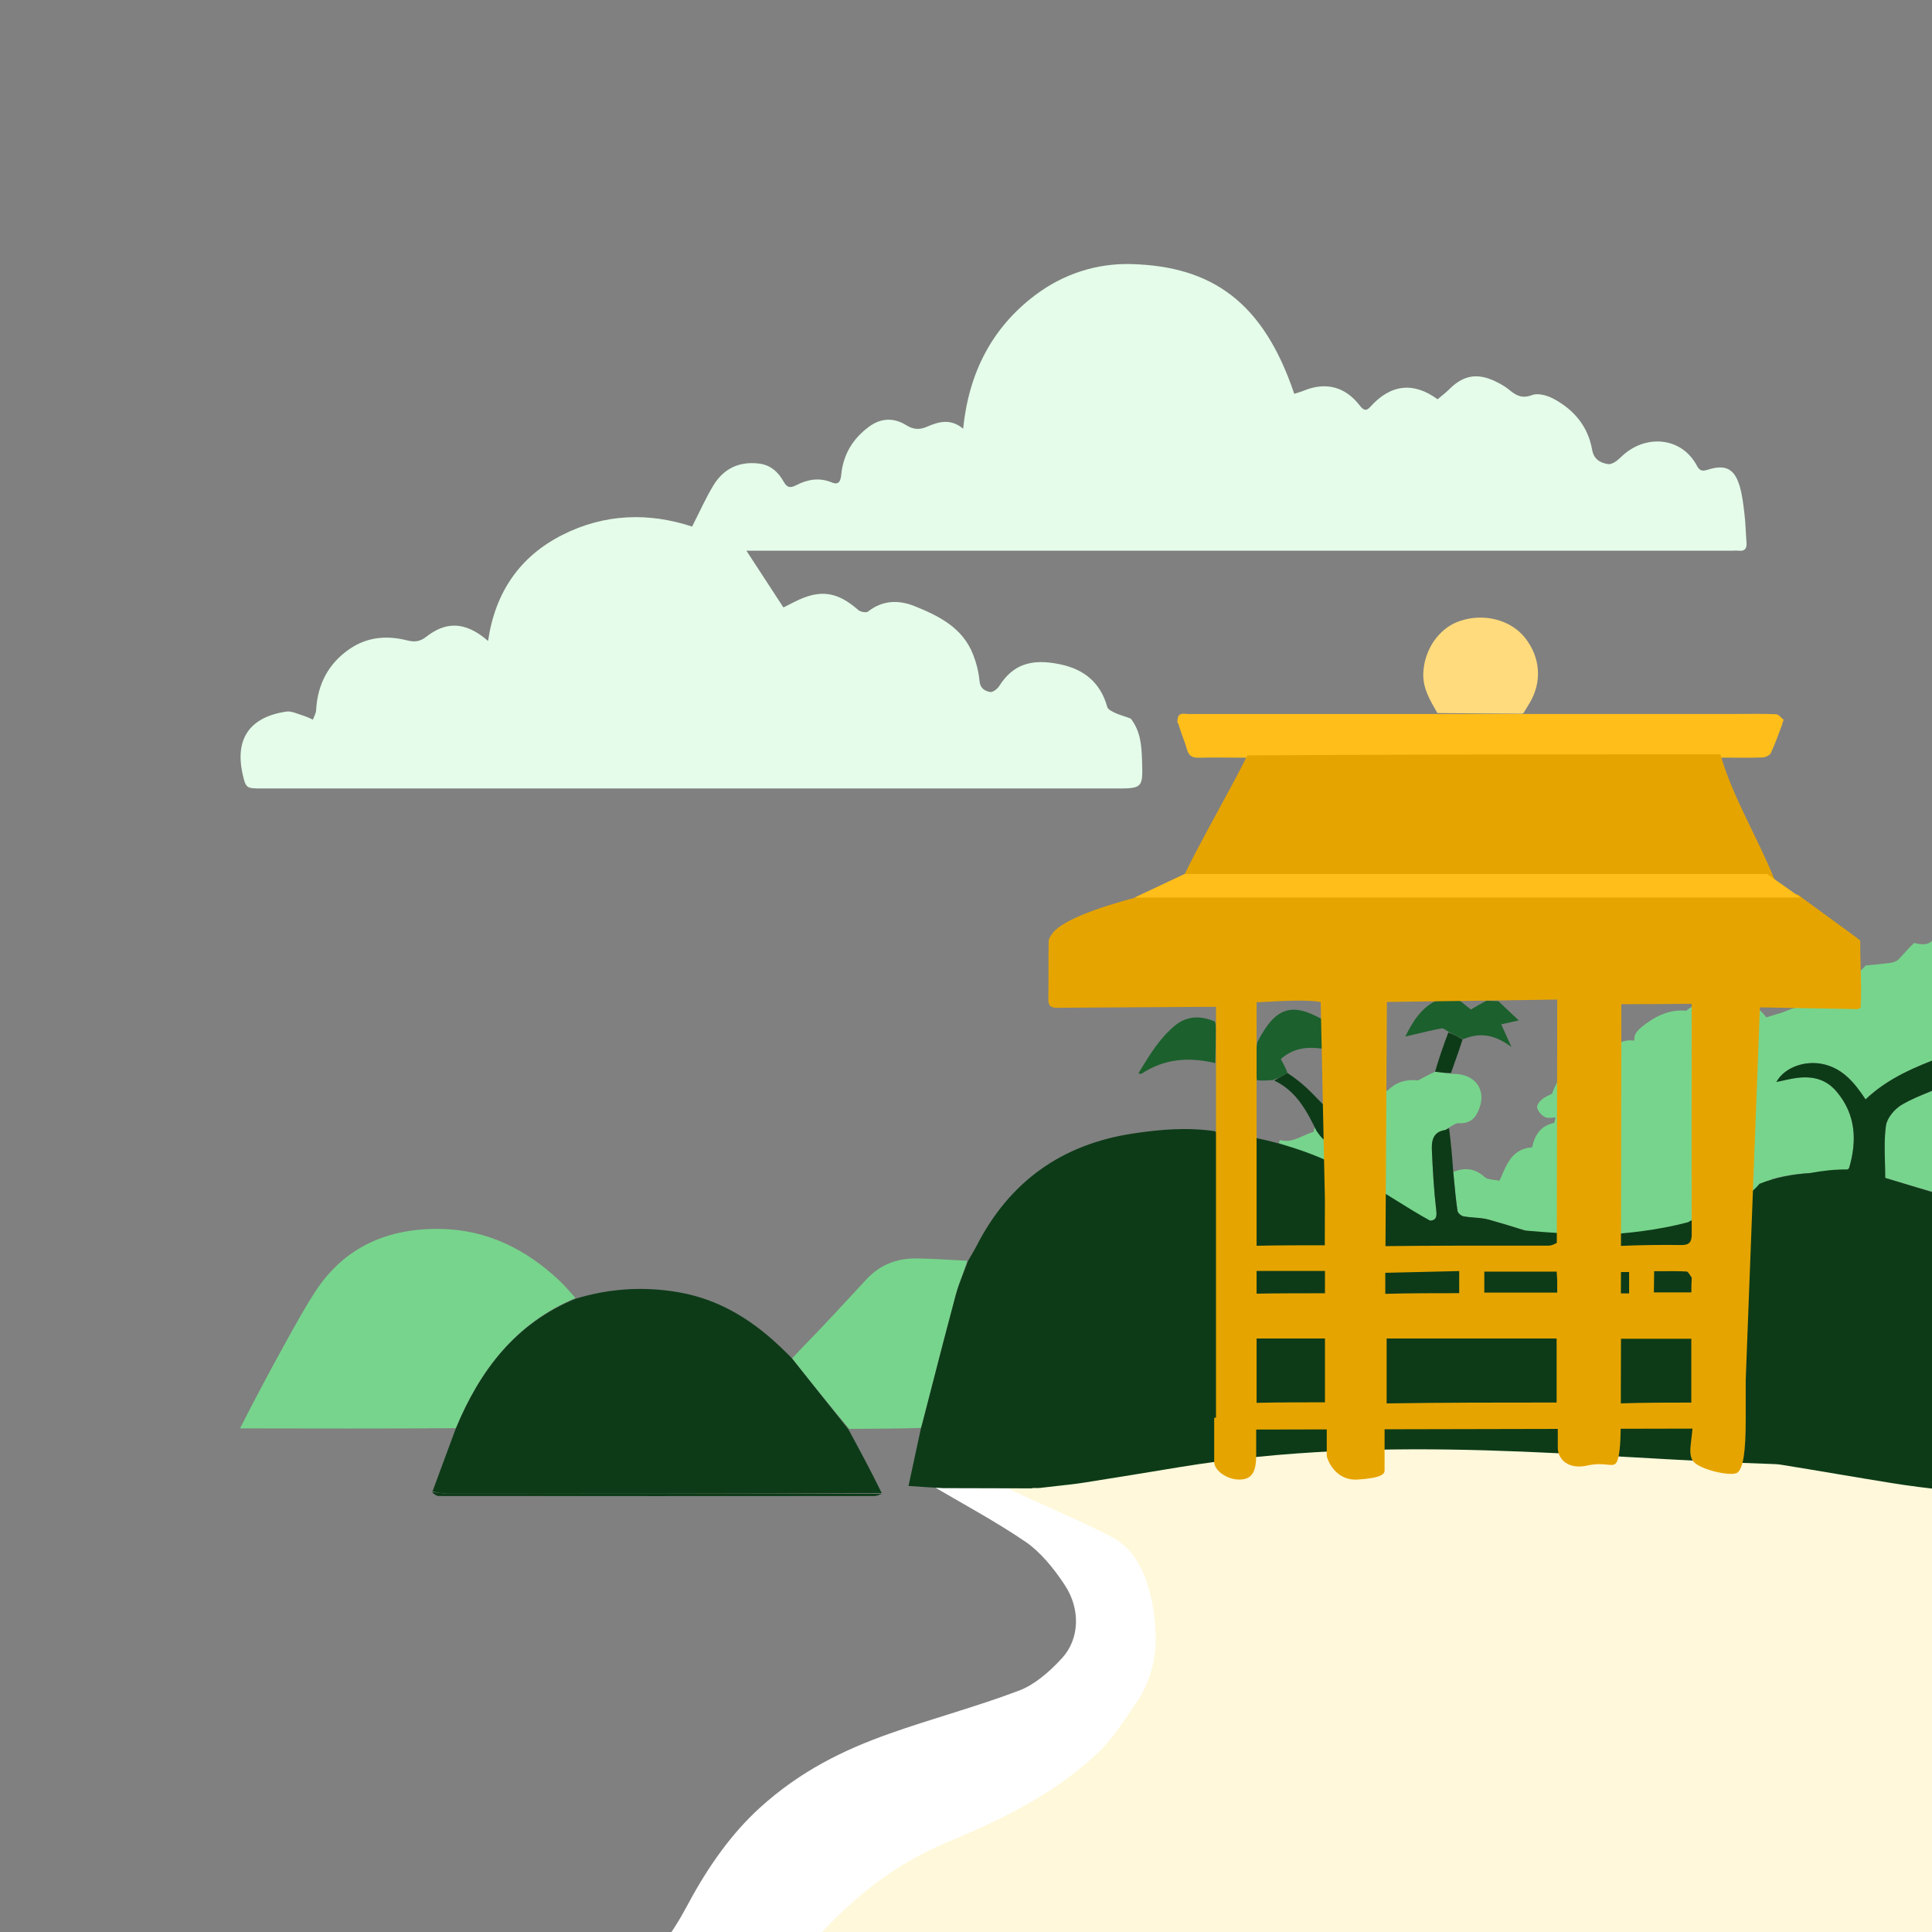 <svg width="600" height="600" viewBox="0 0 600 600" fill="none" xmlns="http://www.w3.org/2000/svg">
<rect x="0" y="0" width="600" height="600" fill="#808080" stroke="none"/>
<g clip-path="url(#clip0_7142_22466)">
<g clip-path="url(#clip1_7142_22466)">
<path d="M328.224 464.554C325.036 462.825 321.895 460.769 318.733 458.862C318.277 458.83 317.821 458.799 317.14 458.861C316.916 458.955 316.712 459.365 316.712 459.365C316.712 459.365 316.425 459.303 316.369 459.138C307.252 458.911 298.193 458.851 288.834 458.836C288.58 459.588 288.537 460.837 288.68 460.922C298.644 466.875 308.726 472.169 318.553 478.863C322.901 481.825 327.077 486.768 330.719 492.314C335.608 499.756 335.257 508.998 329.864 514.902C325.741 519.416 321.158 523.251 316.537 525.005C303.111 530.1 289.531 533.669 276.07 538.455C262.26 543.364 248.654 549.866 235.858 561.526C227.532 569.113 220.078 579.282 213.528 591.61C203.778 609.962 192.299 619.375 178.722 619.318C167.883 619.272 157.044 619.291 146.205 619.078C138.018 618.917 129.832 618.087 121.646 618.165C101.737 618.356 83.035 627.154 65.566 646.366C53.276 659.881 39.863 668.021 25.697 670.368C16.028 671.97 6.319 672.658 -3.367 673.885L-3.211 747.767C-0.462 747.454 2.293 747.181 5.026 746.562C17.067 743.835 29.157 741.672 41.123 738.007C54.652 733.863 67.952 727.371 80.737 717.679C90.915 709.963 101.049 701.958 111.002 693.222C124.248 681.594 138.298 678.72 152.523 677.687C164.486 676.818 176.491 677.586 188.428 676.134C198.166 674.95 207.901 672.307 217.513 668.965C231.978 663.936 245.554 653.868 257.214 636.189C271.691 614.239 287.644 599.033 305.549 590.309C321.595 582.491 337.612 573.639 352.149 557.633C356.808 552.503 361.168 546.073 365.218 539.247C368.941 532.971 371.304 524.156 370.884 514.54C370.164 498.057 365.837 485.467 357.42 480.339C347.787 474.47 337.955 469.832 328.224 464.554Z" fill="white"/>
<path d="M601.157 807C398.725 807 196.294 807 -6.42 806.518C-6.704 775.565 -18.643 745.093 -18.767 714.623C-18.804 705.587 -10.665 708.063 -6.974 707.341C5.067 704.986 17.157 703.118 29.123 699.952C42.652 696.374 55.952 690.766 68.737 682.395C78.915 675.731 89.049 668.817 99.002 661.272C112.248 651.229 126.298 648.746 140.524 647.854C152.486 647.104 164.491 647.767 176.428 646.513C186.166 645.49 195.902 643.207 205.513 640.321C219.978 635.978 233.554 627.282 245.214 612.013C259.691 593.055 275.644 579.921 293.549 572.387C309.595 565.634 326.613 557.988 341.149 544.164C345.808 539.734 349.168 534.181 353.218 528.284C356.941 522.864 359.304 515.251 358.884 506.946C358.164 492.709 353.837 481.835 345.42 477.406C335.788 472.338 325.955 468.331 316.225 463.773C313.036 462.28 309.896 460.504 306.995 458.717C311.721 457.727 316.211 457.145 320.646 455.979C334.262 452.399 359.856 448.596 373.495 445.305C373.518 451.364 375.825 450.112 378.025 449.899C378.931 450.081 379.638 450.133 380.616 450.281C382.45 450.377 384.014 450.377 385.65 450.377C385.65 446.947 385.65 444.128 385.727 440.881C385.844 440.163 385.884 439.872 386.152 439.531C393.31 438.073 400.24 436.667 407.221 435.729C407.898 438.866 408.073 442.655 409.245 443.977C411.919 446.994 415.066 448.863 418.065 451.028C418.471 451.321 419.13 450.638 419.908 450.38C426.047 447.291 426.574 449.645 425.938 436.733C425.921 436.399 425.96 436.058 426.245 435.714C444.101 435.722 461.686 435.736 479.284 436.169C479.801 441.702 483.815 445.545 487.593 444.271C490.364 443.511 492.863 442.457 495.398 442.1C498.272 441.696 499.687 439.743 499.466 434.713C506.878 435.449 514.019 436.226 521.281 437.292C524.799 440.169 528.198 442.757 531.612 445.323C531.629 445.302 531.615 445.368 531.676 445.597C531.868 446.109 532.04 446.267 532.54 446.296C536.054 446.122 539.281 445.949 542.79 446.015C545.111 446.383 547.184 446.161 549.185 446.699C560.505 449.745 571.801 453.051 583.12 456.106C589.065 457.709 595.041 458.98 601.047 460.896C601.107 463.958 601.137 466.525 601.137 469.092C601.146 581.728 601.151 694.364 601.157 807Z" fill="#FFF8DA"/>
<path d="M351.173 223.171C354.268 227.138 354.518 231.713 354.675 236.167C354.979 244.861 354.833 244.871 346.199 244.871C257.919 244.87 169.638 244.868 81.358 244.864C76.595 244.864 76.333 244.917 75.315 240.243C72.918 229.238 77.744 222.679 88.848 220.997C90.581 220.734 92.535 221.773 94.357 222.31C95.33 222.596 96.24 223.095 97.178 223.499C97.524 222.51 98.123 221.535 98.177 220.53C98.612 212.421 102.064 205.926 108.766 201.413C114.152 197.786 120.241 197.294 126.439 198.877C128.709 199.456 130.403 199.3 132.358 197.767C138.057 193.298 144.121 192.549 151.577 199.055C153.777 183.92 161.437 172.762 174.779 166.058C187.811 159.509 201.452 159.099 214.943 163.533C217.236 159.044 219.128 154.747 221.541 150.766C224.671 145.605 229.397 143.253 235.567 143.943C239.335 144.365 241.705 146.605 243.401 149.642C244.403 151.435 245.438 151.62 247.114 150.754C250.703 148.899 254.369 148.183 258.324 149.823C260.553 150.748 261.071 149.338 261.267 147.33C261.876 141.08 264.926 136.138 269.951 132.464C273.637 129.77 277.612 129.658 281.461 132.054C283.592 133.38 285.523 133.546 287.803 132.557C291.443 130.978 295.169 129.844 299.11 133.141C300.859 115.855 307.998 101.839 321.472 91.668C330.166 85.105 340.531 81.708 351.356 82.01C376.323 82.707 392.323 93.713 401.944 122.308C402.944 121.977 403.977 121.699 404.961 121.297C411.681 118.555 417.655 120.038 422.164 125.787C423.256 127.179 424.123 127.954 425.521 126.39C431.928 119.224 439.032 118.569 446.456 123.999C447.772 122.877 448.999 121.973 450.059 120.904C455.748 115.171 460.897 116.283 466.708 119.662C467.412 120.072 468.083 120.556 468.712 121.075C470.799 122.797 472.677 123.889 475.785 122.695C477.622 121.99 480.521 122.804 482.459 123.839C488.796 127.223 493.183 132.431 494.446 139.653C494.988 142.757 497.099 143.761 499.412 144.134C500.583 144.322 502.273 143.068 503.308 142.042C510.738 134.672 522.212 135.56 526.998 144.658C527.891 146.354 528.824 146.36 530.429 145.856C535.841 144.156 538.633 145.52 540.251 150.914C541.092 153.717 541.416 156.698 541.761 159.623C542.106 162.559 542.16 165.528 542.394 168.478C542.536 170.26 541.955 171.231 539.998 171.035C539.186 170.954 538.359 171.024 537.539 171.024C437.57 171.026 337.601 171.028 237.633 171.03C235.69 171.03 233.747 171.03 231.805 171.03C235.602 176.85 239.337 182.577 243.3 188.652C244.086 188.254 245.399 187.585 246.714 186.922C254.664 182.912 259.912 183.641 266.562 189.457C267.232 190.043 269 190.365 269.565 189.923C274.122 186.356 279.077 186.245 284.091 188.264C291.67 191.317 298.953 194.969 302.193 203.242C303.222 205.868 303.943 208.711 304.204 211.511C304.42 213.833 305.893 214.61 307.494 214.909C308.308 215.061 309.733 213.97 310.303 213.073C314.549 206.393 320.192 204.392 329.28 206.316C336.767 207.902 341.77 212.017 343.872 219.549C344.102 220.375 345.48 221.026 346.458 221.464C347.912 222.116 349.483 222.504 351.173 223.171Z" fill="#E4FCE9"/>
<path d="M263.431 443.791C266.98 450.346 270.529 456.902 273.822 463.677C228.641 463.897 183.716 463.904 138.791 463.869C137.297 463.867 135.804 463.432 134.311 463.199C136.65 456.854 138.989 450.509 141.496 443.764C149.062 425.411 160.205 410.93 178.766 403.322C189.321 400.117 199.998 399.435 210.898 401.353C223.931 403.646 234.391 410.425 243.613 419.508C244.268 420.154 244.929 420.795 245.845 421.718C251.88 429.263 257.655 436.527 263.431 443.791Z" fill="#0D3B18"/>
<path d="M178.709 403.107C160.205 410.93 149.062 425.411 141.534 443.538C119.211 443.683 97.018 443.654 74.543 443.598C78.931 434.931 83.542 426.258 88.293 417.662C91.362 412.108 94.411 406.52 97.86 401.201C107.014 387.08 120.646 381.357 136.939 381.659C151.208 381.924 163.263 387.905 173.573 397.564C175.361 399.239 176.963 401.111 178.709 403.107Z" fill="#77D48C"/>
<path d="M263.735 443.752C257.655 436.527 251.879 429.263 246.031 421.834C248.949 418.623 251.988 415.624 254.918 412.523C259.691 407.472 264.398 402.358 269.123 397.261C273.356 392.694 278.698 390.719 284.796 390.817C289.897 390.899 294.995 391.264 300.364 391.535C299.348 395.088 297.795 398.538 296.825 402.145C293.255 415.427 289.879 428.761 286.428 442.075C286.326 442.469 286.196 442.855 285.978 443.464C278.598 443.693 271.318 443.703 263.735 443.752Z" fill="#77D48C"/>
<path d="M535.676 454.23C535.817 454.13 535.98 454.231 536.178 454.522C536.039 454.63 535.867 454.536 535.676 454.23Z" fill="#FFE9AD"/>
<path d="M134.14 463.385C135.804 463.432 137.297 463.867 138.791 463.868C183.716 463.904 228.64 463.897 273.852 463.895C273.265 464.141 272.392 464.604 271.519 464.605C226.417 464.643 181.316 464.647 136.214 464.6C135.465 464.599 134.717 463.929 134.14 463.385Z" fill="#0D3B18"/>
<path d="M549.467 372.486L550.306 366.152C557.057 364.306 563.999 363.998 571.027 364.178C572.15 364.206 574.085 363.369 574.318 362.553C576.711 354.195 576.372 346.216 570.475 339.124C566.704 334.588 561.896 334.011 556.567 334.987C555.536 335.175 554.513 335.402 553.384 335.651C553.085 335.717 552.779 335.785 552.464 335.854C552.457 335.514 552.449 335.174 552.44 334.835C555.464 330.95 561.423 329.247 566.707 330.599C572.588 332.103 576.089 336.49 579.371 341.427C586.399 334.732 594.909 331.29 603.737 327.958C603.93 319.648 603.961 311.46 603.91 303.273C603.907 302.718 603.925 302.161 603.944 301.603V301.599C604.023 299.233 604.103 296.861 602.508 294.692C602.246 294.335 602.328 293.726 602.423 293.016C602.488 292.533 602.56 292.004 602.533 291.477C601.867 291.125 601.352 291.089 600.837 291.053C599.436 293.555 597.295 293.576 594.472 292.844C593.279 293.923 592.292 295.019 591.337 296.079C590.783 296.694 590.24 297.297 589.673 297.878C589.106 298.46 588.165 298.856 587.342 298.975C585.444 299.251 583.533 299.439 581.622 299.626C580.885 299.698 580.148 299.771 579.411 299.848C578.894 300.389 578.376 300.929 577.713 301.592C577.679 303.35 577.683 305.077 577.687 306.823V306.845C577.69 308.47 577.694 310.113 577.667 311.815C577.531 312.075 577.488 312.287 577.488 312.287C577.488 312.287 577.235 312.351 577.148 312.323C576.229 312.327 575.322 312.336 574.407 312.345H574.403C572.844 312.36 571.263 312.375 569.564 312.371C568.7 312.398 567.849 312.42 567.009 312.441C563.945 312.52 561.021 312.595 558.124 312.912C556.971 313.039 555.856 313.489 554.738 313.94C554.121 314.189 553.504 314.438 552.878 314.634C552.272 314.823 551.664 315.004 551.044 315.188C550.235 315.429 549.406 315.675 548.537 315.954C542.888 307.993 529.464 308.986 523.682 313.889C518.257 313.37 513.79 315.717 509.721 319.028C508.745 319.822 507.594 321.149 507.584 322.24C507.581 322.592 507.551 322.907 507.497 323.191C504.067 322.647 501.341 324.399 499.894 326.961C496.887 327.719 494.32 329.232 492.152 331.172C486.427 330.641 483.423 335.636 481.981 339.694C480.848 340.203 479.793 340.69 478.904 341.39C478.132 341.998 477.181 343.277 477.361 343.989C477.64 345.09 478.645 346.277 479.666 346.842C480.537 347.323 481.761 347.167 482.907 347.02L483.097 346.996C482.936 347.594 482.798 348.17 482.68 348.716C478.394 349.593 476.602 352.581 475.816 356.313C469.958 356.727 468.137 360.979 466.198 365.507C466.029 365.902 465.858 366.3 465.684 366.697C465.187 366.581 464.645 366.513 464.103 366.445C462.914 366.296 461.722 366.147 460.994 365.486C458.023 362.792 454.88 362.537 451.324 363.939L451.509 365.887L451.51 365.901C451.84 369.406 452.155 372.749 452.641 376.066C452.738 376.729 453.802 377.62 454.537 377.754C455.632 377.953 456.752 378.042 457.871 378.13C459.411 378.252 460.948 378.373 462.407 378.783C465.468 379.644 468.511 380.565 471.553 381.486L471.556 381.487L471.558 381.488L471.563 381.489C474.637 382.419 477.708 383.349 480.795 384.215L480.698 386.21L507.31 387.967L507.46 385.549L509.481 385.538H509.496C513.663 385.515 517.746 385.492 521.827 385.554C524.141 385.59 524.995 384.836 525.104 382.715L549.467 372.486Z" fill="#77D48C"/>
<path d="M604.914 371.386C598.326 369.697 591.794 367.723 585.469 365.811C585.469 364.199 585.426 362.593 585.383 360.998C585.278 357.123 585.175 353.305 585.699 349.575C586.036 347.177 588.406 344.38 590.625 343.079C593.751 341.246 597.173 339.921 600.672 338.566C601.936 338.076 603.21 337.583 604.483 337.06C604.787 343.476 604.893 349.915 604.948 356.354C604.989 361.269 604.965 366.185 604.914 371.386Z" fill="#77D48C"/>
<path d="M432.328 372.995C432.577 373.174 432.825 373.353 433.073 373.532L433.077 373.535L433.084 373.54L433.086 373.541C435.428 375.233 437.77 376.925 440.2 378.477C441.164 379.093 442.619 379.121 443.844 379.103C445.97 379.073 446.29 378.041 446.037 375.869C445.319 369.69 444.963 363.461 444.686 357.242C444.558 354.364 444.984 351.502 448.754 350.954C448.978 350.922 449.182 350.757 449.432 350.556L449.434 350.555C449.586 350.432 449.756 350.295 449.958 350.167C450.326 349.99 450.678 349.779 451.016 349.576C451.725 349.15 452.373 348.762 452.988 348.807C455.694 349.01 457.597 347.966 458.778 345.677C462.194 339.058 458.572 333.307 450.894 333.487C449.118 333.282 447.598 333.084 445.837 332.854L445.832 332.853L445.679 332.833C443.748 333.71 442.087 334.621 440.426 335.533C436.987 335.157 433.701 335.84 430.841 338.788C425.273 336.402 421.251 342.023 419.891 345.289C416.325 343.407 409.002 346.109 407.933 351.528C406.781 351.834 405.694 352.323 404.619 352.806C402.378 353.814 400.191 354.798 397.583 354.051C397.49 354.024 397.253 354.502 397.211 354.943C401.158 356.784 405.016 358.488 408.893 360.009L409.835 366.151L431.659 376.1C431.877 375.147 432.102 374.105 432.328 372.995Z" fill="#77D48C"/>
<path d="M471.663 316.9L465.351 310.933C464.211 310.881 463.071 310.83 461.684 310.776C459.892 311.688 458.346 312.602 456.806 313.514L456.804 313.515L456.803 313.514C455.818 312.742 454.872 312.002 453.805 311.106C453.397 310.825 453.082 310.662 452.626 310.427C452.561 310.393 452.492 310.358 452.42 310.321C452.191 310.19 452.006 310.079 452.006 310.079C451.729 310.061 451.452 310.043 450.716 309.983C449.174 310.022 448.091 310.104 446.885 310.345C441.427 312.723 438.781 317.197 436.429 321.913C437.463 321.673 438.474 321.432 439.467 321.195C442.278 320.526 444.952 319.889 447.65 319.383C448.115 319.296 448.665 319.66 449.215 320.023C449.469 320.191 449.723 320.358 449.969 320.482C451.341 321.199 452.713 321.915 454.464 322.724C460.142 320.314 464.746 321.689 469.396 325.158L466.219 318.114L471.663 316.9Z" fill="#1C602D"/>
<path d="M411.295 316.958C411.309 319.792 411.322 322.626 411.067 325.737C406.033 324.972 401.619 325.434 397.771 328.899C398.576 330.379 399.294 331.699 399.85 333.244C398.316 334.112 396.945 334.757 395.324 335.436C393.549 335.556 392.023 335.642 390.365 335.492C390.079 333.641 389.926 332.028 389.774 330.414L389.773 330.413C389.806 329.94 389.838 329.467 389.875 328.524C390.039 326.795 390.197 325.538 390.403 324.11C390.409 324.065 390.413 324.024 390.418 323.986C390.441 323.784 390.454 323.668 390.585 323.462C396.067 312.832 401.14 311.139 410.771 316.652C410.947 316.752 411.12 316.856 411.295 316.958Z" fill="#1C602D"/>
<path d="M377.247 317.221C377.516 317.804 377.584 318.314 377.644 319.353C377.561 323.306 377.486 326.729 377.41 330.153C369.329 328.237 361.597 328.712 354.483 333.482C354.41 333.532 354.282 333.5 354.062 333.446C353.926 333.412 353.754 333.37 353.538 333.333L353.898 332.74C357.037 327.574 360.097 322.535 364.713 318.65C368.483 315.477 372.649 315.302 377.247 317.221Z" fill="#1C602D"/>
<path d="M454.231 322.775C452.713 321.916 451.341 321.199 449.807 320.62C448.234 324.772 446.821 328.785 445.679 332.833L445.698 332.836C447.518 333.073 449.07 333.276 450.622 333.228C451.017 332.087 451.413 330.972 451.804 329.87L451.805 329.867C452.651 327.485 453.475 325.163 454.231 322.775Z" fill="#0D3B18"/>
<path d="M399.85 333.244C401.915 334.6 403.888 336.106 405.703 337.783C406.819 338.814 407.878 339.908 408.967 341.034L408.968 341.036L408.976 341.043C409.676 341.767 410.39 342.504 411.14 343.247C411.304 346.831 411.297 350.305 411.092 353.943C410.226 353.164 409.557 352.222 408.887 351.281C405.824 345.035 402.658 338.875 395.724 335.573C396.515 335.044 397.369 334.587 398.29 334.095C398.79 333.827 399.31 333.549 399.85 333.244Z" fill="#0D3B18"/>
<path d="M603.737 327.958C604.107 327.876 604.303 327.92 604.607 327.987L604.671 328.002C604.849 330.837 604.873 333.674 604.581 336.797C602.846 337.588 601.123 338.294 599.431 338.987C596.349 340.249 593.372 341.468 590.625 343.079C588.406 344.38 586.036 347.177 585.699 349.575C585.175 353.305 585.278 357.123 585.383 360.998C585.426 362.594 585.469 364.199 585.469 365.811L604.858 371.672C604.876 376.512 604.896 381.352 604.917 386.193C604.963 397.314 605.01 408.435 605.028 419.556C605.042 428.946 605.029 438.335 605.015 447.803C605.008 452.782 605.001 457.782 604.997 462.816C599.041 462.243 593.064 461.482 587.12 460.522C581.557 459.623 575.999 458.688 570.441 457.752C564.691 456.785 558.941 455.817 553.184 454.89C552.045 454.706 550.883 454.671 549.664 454.633C492.798 452.882 432.153 444.788 366.039 455.676L366.024 455.679L366.016 455.68L366.014 455.681L366.007 455.682C356.224 457.293 346.44 458.904 336.646 460.446C333.898 460.879 331.13 461.177 328.297 461.482C326.557 461.669 324.793 461.86 322.994 462.085C322.311 462.149 321.864 462.137 321.104 462.117L320.988 462.114C320.512 462.148 320.412 462.187 320.312 462.226C311.252 462.194 302.192 462.163 292.834 462.156C289.218 461.954 285.901 461.728 282.154 461.473L282.143 461.472C283.418 455.549 284.642 449.862 285.973 443.71C286.104 443.207 286.203 442.866 286.283 442.591C286.339 442.398 286.386 442.237 286.428 442.075C287.395 438.345 288.356 434.614 289.317 430.883C291.786 421.295 294.255 411.706 296.825 402.145C297.49 399.673 298.429 397.274 299.367 394.876L299.368 394.874C299.799 393.774 300.229 392.673 300.634 391.566C300.92 391.064 301.213 390.565 301.507 390.067L301.507 390.066C302.137 388.993 302.768 387.921 303.335 386.817C313.563 366.9 329.771 355.348 351.886 352.018C360.208 350.765 368.54 350.035 377.186 351.285C377.205 351.302 377.379 351.397 377.695 351.562C395.336 353.236 410.247 358.734 420.425 364.721C424.255 366.974 428.13 369.388 431.775 371.658C436.493 374.598 440.825 377.296 444.168 379.09C446.002 378.96 446.276 377.926 446.037 375.869C445.318 369.69 444.963 363.461 444.686 357.242C444.558 354.364 444.983 351.503 448.754 350.955C448.912 350.932 449.061 350.842 449.228 350.742C449.442 350.614 449.686 350.467 450.02 350.418C450.632 354.933 450.983 359.297 451.324 363.939C451.387 364.599 451.449 365.253 451.51 365.901C451.84 369.406 452.155 372.749 452.641 376.066C452.738 376.73 453.802 377.62 454.537 377.754C455.631 377.953 456.752 378.042 457.87 378.13L457.871 378.13C459.412 378.252 460.948 378.373 462.407 378.783C466.146 379.835 469.86 380.977 473.567 382.142C479.903 382.732 488.565 383.281 496.552 383.54C504.974 383.119 514.992 382.031 524.136 379.598C524.939 379.184 525.783 378.744 526.664 378.284C531.546 375.739 537.594 372.586 544.315 369.819C545.078 369.124 545.789 368.395 546.441 367.63C551.595 365.58 556.831 364.651 562.129 364.306C565.984 363.565 569.908 363.144 573.834 363.18C574.081 362.98 574.258 362.766 574.318 362.553C576.711 354.195 576.372 346.217 570.475 339.125C566.704 334.588 561.896 334.012 556.567 334.987C555.538 335.175 554.516 335.401 553.389 335.651L553.384 335.652L553.354 335.658C553.053 335.725 552.746 335.793 552.428 335.862C552.173 335.918 551.912 335.975 551.643 336.032C554.296 331.311 560.909 329.116 566.707 330.599C572.588 332.103 576.089 336.49 579.371 341.427C586.4 334.733 594.909 331.291 603.737 327.958Z" fill="#0D3B18"/>
<path d="M387.404 235.309C436.566 235.28 485.43 235.277 534.581 235.287C539.034 235.3 543.204 235.381 547.366 235.234C548.274 235.202 549.622 234.574 549.965 233.843C551.296 231.011 552.304 228.027 553.432 225.099C553.523 224.68 553.613 224.262 553.857 223.719C553.959 223.636 554.001 223.631 554.017 223.636C553.214 222.995 552.434 221.853 551.602 221.813C547.52 221.62 543.423 221.723 539.332 221.723L369.225 221.749C367.788 221.751 365.661 220.927 365.676 223.964C365.666 224.204 365.618 224.2 365.618 224.2C365.828 224.561 366.038 224.921 366.238 225.728C367.047 228.369 368.025 230.52 368.638 232.771C369.21 234.874 370.392 235.366 372.423 235.317C377.314 235.2 382.212 235.314 387.404 235.309Z" fill="#FFBE1A"/>
<path d="M472.77 221.648C471.925 221.639 471.08 221.629 469.693 221.622C461.568 221.569 453.984 221.512 446.4 221.455C444.189 217.57 441.81 213.844 442.018 208.995C442.326 201.812 446.772 195.148 453.253 192.894C460.707 190.302 469.127 192.439 473.597 198.06C478.439 204.148 478.967 211.839 474.993 218.395C474.466 219.265 473.94 220.135 473.245 221.277C472.974 221.583 472.872 221.616 472.77 221.648Z" fill="#FFDB7D"/>
<path fill-rule="evenodd" clip-rule="evenodd" d="M552.833 277.815L558.35 277.813C558.562 278.054 562.768 281.111 567.204 284.338C572.261 288.014 577.618 291.909 577.707 292.101C577.7 294.726 577.767 297.358 577.833 299.992V299.993C577.941 304.308 578.05 308.626 577.837 312.92C577.682 313.011 577.56 313.08 577.461 313.136C577.247 313.257 577.143 313.316 577.059 313.396L546.56 312.842L542.145 428.657V441.034C542.145 450.312 541.454 455.938 539.579 457.32C537.703 458.701 527.511 456.333 525.735 453.668C524.639 452.023 524.895 449.928 525.252 447.011C525.376 446.001 525.512 444.893 525.608 443.671L503.318 443.719C503.261 448.302 502.976 452.804 501.948 454.26C501.363 455.089 500.536 455.002 499.158 454.857C497.749 454.709 495.763 454.499 492.868 455.148C487.143 456.431 483.788 453.273 483.788 449.621V443.761L429.997 443.876V456.629C429.997 457.715 429.207 458.998 421.607 459.491C415.527 459.886 412.691 454.787 412.033 452.188V443.914L390.122 443.961V451.891C390.122 456.925 388.938 459.491 384.891 459.491C380.845 459.491 377.081 456.53 377.081 454.063V440.344L377.636 440.226V312.669L328.361 312.976C326.503 312.98 325.53 312.515 325.565 310.396C325.616 307.379 325.615 304.361 325.615 301.343C325.614 298.328 325.613 295.313 325.664 292.298C325.676 291.566 326.168 290.842 326.684 290.082C330.416 284.585 348.501 279.796 355.972 277.864L364.918 277.862C368.754 269.259 373.594 260.377 378.304 251.734C381.508 245.854 384.653 240.084 387.38 234.587C436.566 234.282 485.43 234.278 534.294 234.273C536.522 242.214 540.345 250.1 544.17 257.991C547.366 264.585 550.564 271.182 552.833 277.815ZM390.244 435.66C397.095 435.502 405.121 435.502 411.475 435.502H411.481V415.679H390.244V435.66ZM390.244 401.755C397.105 401.633 405.131 401.633 411.481 401.633V394.704H390.244V401.755ZM411.425 386.728C405.115 386.728 397.098 386.728 390.244 386.881V354.83C390.26 354.725 390.259 354.618 390.244 354.531V311.22C390.256 311.296 391.563 311.224 393.53 311.115C398.189 310.856 406.549 310.392 410.156 311.22L411.46 372.463V372.467C411.448 377.221 411.436 381.974 411.425 386.728ZM390.244 311.214C390.244 311.214 390.244 311.218 390.244 311.22V311.214ZM430.632 435.84C448.11 435.566 466.227 435.566 483.421 435.566V415.685H430.632V435.84ZM430.273 386.997C444.557 386.829 459.325 386.838 473.565 386.846C476.043 386.847 478.506 386.849 480.946 386.849C481.77 386.849 482.593 386.466 483.478 385.98L483.617 310.428L430.709 311.172L430.273 386.99L430.273 386.997ZM503.356 435.828C510.549 435.583 518.356 435.583 525.253 435.583V415.755H503.414L503.356 435.828ZM503.406 386.925C509.558 386.65 516.288 386.566 522.09 386.655C524.594 386.693 525.388 385.808 525.38 383.266C525.301 359.826 525.38 311.732 525.38 311.732C518.03 311.81 510.765 311.843 503.521 311.866L503.522 312.162C503.508 315.133 503.513 318.014 503.519 320.909L503.406 386.925ZM483.61 397.645L483.436 394.904H460.964V401.426H483.606C483.606 400.225 483.606 399.224 483.61 397.645ZM524.885 396.043C524.526 395.472 524.167 394.902 523.778 394.88C521.319 394.744 518.853 394.761 516.327 394.779C515.463 394.785 514.592 394.791 513.712 394.791C513.712 395.749 513.696 396.706 513.677 397.663L513.668 398.073C513.646 399.167 513.624 400.261 513.624 401.356H525.268C525.268 399.863 525.268 398.569 525.386 396.779C525.218 396.57 525.052 396.307 524.886 396.044L524.885 396.043ZM505.936 401.674V395.046H503.411L503.379 401.674H505.936ZM453.169 401.602C445.827 401.602 437.705 401.602 430.212 401.817L430.212 395.279L453.169 394.743V401.602Z" fill="#E6A400"/>
<path d="M559.176 278.748H352.326L367.854 271.431H548.813L559.176 278.748Z" fill="#FFBE1A"/>
</g>
</g>
<defs>
<clipPath id="clip0_7142_22466">
<rect width="600" height="600" fill="white"/>
</clipPath>
<clipPath id="clip1_7142_22466">
<rect width="630" height="630" fill="white" transform="translate(-15 40)"/>
</clipPath>
</defs>
</svg>
